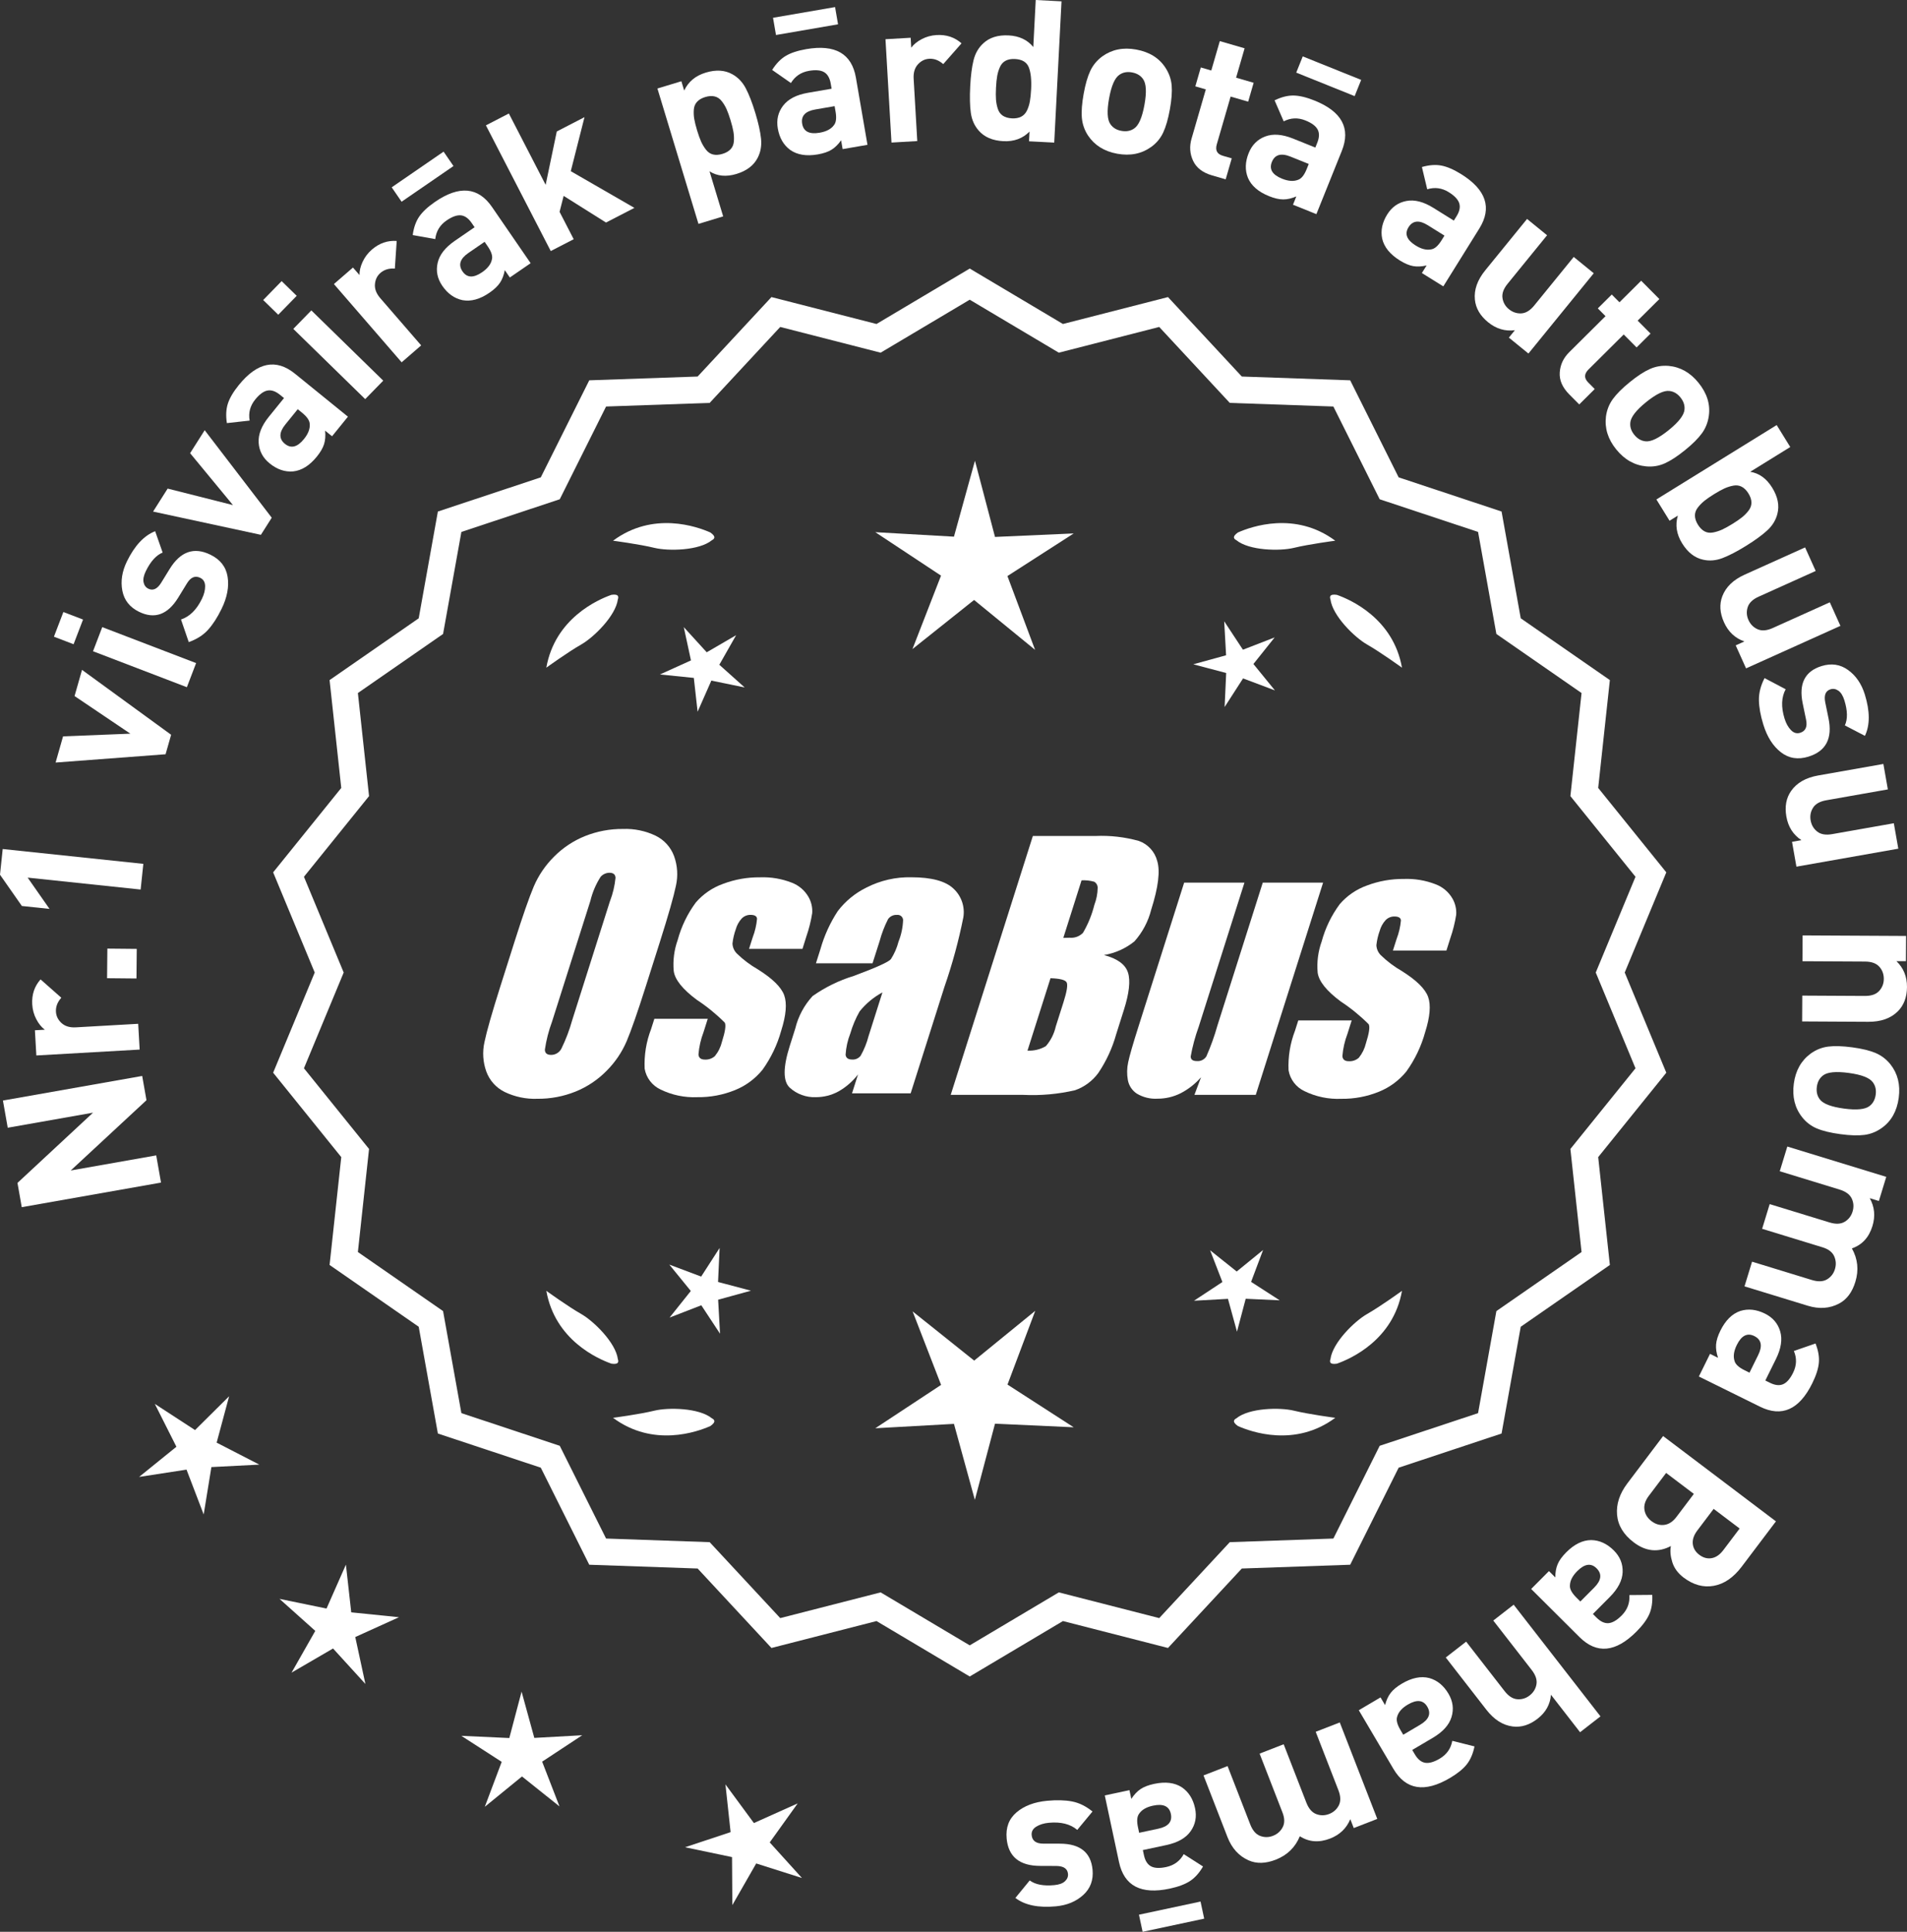 <?xml version="1.0" encoding="UTF-8"?>
<svg id="Layer_2" data-name="Layer 2" xmlns="http://www.w3.org/2000/svg" viewBox="0 0 297.632 301.41">
  <rect x="0" y="0" width="297.632" height="301.41" fill="#333333" stroke="none"/>
  <defs>
    <style>
      .cls-1 {
        fill: #fff;
      }
    </style>
  </defs>
  <g id="Layer_1-2" data-name="Layer 1">
    <g>
      <g>
        <polygon class="cls-1" points="35.759 217.855 30.44 223.128 24.162 219.043 27.533 225.731 21.708 230.44 29.111 229.3 31.789 236.296 32.993 228.903 40.473 228.518 33.814 225.088 35.759 217.855"/>
        <polygon class="cls-1" points="54.819 251.567 53.987 244.124 50.962 250.976 43.625 249.466 49.207 254.461 45.505 260.973 51.98 257.207 57.029 262.741 55.448 255.419 62.27 252.327 54.819 251.567"/>
        <polygon class="cls-1" points="83.392 271.159 81.405 263.936 79.49 271.178 72.007 270.835 78.302 274.895 75.664 281.906 81.47 277.173 87.322 281.849 84.615 274.864 90.871 270.743 83.392 271.159"/>
        <polygon class="cls-1" points="120.134 287.464 124.498 281.376 117.664 284.443 113.223 278.411 114.028 285.859 106.919 288.219 114.25 289.755 114.299 297.245 118.024 290.747 125.162 293.016 120.134 287.464"/>
      </g>
      <g>
        <path class="cls-1" d="M22.193,167.876l.668,3.786-11.82,10.963,13.341-2.354.749,4.243-21.736,3.836-.668-3.786,11.791-10.958-13.311,2.349-.749-4.243,21.735-3.836Z"/>
        <path class="cls-1" d="M6.332,152.814l3.237,2.858c-.604.676-.883,1.406-.838,2.19.039.681.331,1.27.877,1.766s1.294.718,2.241.664l9.719-.554.229,4.023-16.124.919-.225-3.931,1.547-.088c-.518-.384-.963-.933-1.335-1.647-.372-.713-.582-1.483-.629-2.308-.086-1.527.347-2.825,1.3-3.894Z"/>
        <path class="cls-1" d="M21.344,148.051l-.044,4.619-4.588-.044.045-4.619,4.587.044Z"/>
        <path class="cls-1" d="M22.372,134.784l-.422,4.007-17.634-1.859,3.413,4.88-4.316-.455-3.413-4.88.422-4.008,21.95,2.314Z"/>
        <path class="cls-1" d="M12.802,104.518l13.907,10.125-.868,3.041-17.163,1.292,1.164-4.084,10.501-.421-8.706-5.869,1.165-4.084Z"/>
        <path class="cls-1" d="M12.961,96.666l-1.476,3.851-3.068-1.176,1.475-3.85,3.069,1.175ZM30.607,103.459l-1.441,3.763-14.647-5.611,1.441-3.763,14.647,5.611Z"/>
        <path class="cls-1" d="M32.845,86.55c1.54.753,2.434,1.903,2.679,3.449.245,1.546-.072,3.22-.953,5.021-.653,1.337-1.355,2.42-2.106,3.25-.749.829-1.751,1.467-3.005,1.913l-1.21-3.524c1.346-.447,2.432-1.515,3.256-3.205.346-.705.516-1.37.51-1.994-.006-.624-.26-1.058-.761-1.303-.798-.39-1.494-.097-2.084.878l-1.367,2.23c-1.64,2.649-3.675,3.38-6.107,2.19-1.449-.708-2.315-1.804-2.603-3.29-.285-1.486-.048-3.008.714-4.568,1.207-2.469,2.677-4.04,4.408-4.712l1.167,3.331c-1.003.407-1.878,1.371-2.622,2.894-.336.687-.452,1.269-.352,1.743.101.476.348.808.738.999.724.354,1.385.057,1.987-.892l1.339-2.175c1.685-2.742,3.81-3.487,6.372-2.234Z"/>
        <path class="cls-1" d="M31.946,67.124l10.465,13.653-1.693,2.67-16.826-3.628,2.274-3.586,10.189,2.574-6.684-8.097,2.274-3.585Z"/>
        <path class="cls-1" d="M54.304,65.011l-2.479,3.058-1.085-.878c.083.785.031,1.481-.155,2.088s-.567,1.264-1.139,1.97c-1.132,1.396-2.367,2.165-3.705,2.304-1.281.105-2.501-.312-3.655-1.249-1.061-.859-1.631-1.934-1.716-3.226-.083-1.291.447-2.644,1.593-4.056l2.363-2.914-.627-.508c-.689-.56-1.341-.782-1.953-.666-.612.115-1.251.582-1.914,1.401-.795.979-1.084,2.075-.869,3.287l-3.552.393c-.18-1.156-.127-2.172.155-3.046.283-.874.855-1.841,1.714-2.901,2.891-3.564,5.812-4.148,8.766-1.753l8.259,6.697ZM47.142,64.393l-.673-.547-1.935,2.384c-1.002,1.236-1.021,2.245-.059,3.025.948.768,1.937.518,2.963-.75.665-.819.965-1.599.903-2.342-.014-.542-.413-1.132-1.2-1.77Z"/>
        <path class="cls-1" d="M46.308,46.157l-2.881,2.95-2.351-2.296,2.881-2.95,2.351,2.296ZM59.814,59.391l-2.815,2.883-11.222-10.959,2.815-2.883,11.222,10.959Z"/>
        <path class="cls-1" d="M61.915,37.596l-.289,4.309c-.903-.064-1.651.16-2.245.674-.516.446-.804,1.037-.863,1.772-.062.736.221,1.463.843,2.182l6.372,7.358-3.047,2.638-10.572-12.209,2.976-2.577,1.016,1.171c-.012-.645.149-1.333.488-2.063.339-.73.819-1.366,1.444-1.907,1.157-1.001,2.448-1.45,3.878-1.348Z"/>
        <path class="cls-1" d="M70.778,25.907l-8.099,5.568-1.545-2.248,8.098-5.567,1.546,2.248ZM82.817,41.066l-3.244,2.23-.789-1.149c-.144.776-.391,1.429-.742,1.958s-.9,1.052-1.649,1.567c-1.482,1.019-2.885,1.406-4.205,1.161-1.26-.263-2.312-1.007-3.154-2.233-.772-1.124-1.016-2.317-.729-3.58.284-1.262,1.178-2.409,2.676-3.439l3.091-2.125-.457-.665c-.503-.732-1.065-1.129-1.685-1.192-.62-.062-1.365.205-2.233.801-1.038.714-1.627,1.683-1.764,2.906l-3.517-.629c.154-1.16.492-2.119,1.011-2.878.521-.758,1.342-1.524,2.466-2.297,3.78-2.6,6.749-2.332,8.902.801l6.023,8.762ZM76.126,38.445l-.492-.715-2.528,1.739c-1.312.902-1.617,1.863-.914,2.885.691,1.005,1.709,1.044,3.055.12.868-.597,1.378-1.261,1.526-1.991.143-.523-.073-1.202-.646-2.037Z"/>
        <path class="cls-1" d="M99.017,32.434l-4.436,2.288-6.61-4.158-.635,2.49,2.203,4.27-3.58,1.848-10.121-19.614,3.581-1.848,5.742,11.129,1.738-8.327,4.326-2.232-2.14,8.43,9.931,5.725Z"/>
        <path class="cls-1" d="M117.878,17.599c.487,1.602.786,2.947.9,4.036.113,1.088-.061,2.081-.521,2.977-.609,1.2-1.715,2.042-3.316,2.528s-3.003.35-4.204-.409l2.131,7.031-3.856,1.17-6.406-21.122,3.738-1.134.44,1.454c.64-1.381,1.76-2.315,3.362-2.801,1.602-.486,2.989-.399,4.161.26.881.489,1.577,1.217,2.087,2.186s1.005,2.244,1.484,3.826ZM114.468,20.56c-.082-.482-.229-1.08-.446-1.792-.216-.712-.424-1.291-.624-1.738-.2-.446-.451-.862-.751-1.246-.3-.384-.665-.629-1.098-.736-.432-.106-.925-.075-1.479.092-.554.168-.98.417-1.28.745-.3.329-.469.736-.504,1.222-.036.486-.014.971.067,1.453.082.483.231,1.08.447,1.792s.424,1.292.624,1.738.452.867.756,1.261c.303.394.67.645,1.102.751.433.106.925.076,1.479-.092s.98-.416,1.281-.745c.299-.329.466-.741.498-1.237.034-.496.011-.985-.072-1.468Z"/>
        <path class="cls-1" d="M135.391,22.597l-3.879.669-.237-1.375c-.455.645-.953,1.135-1.493,1.469-.539.334-1.258.579-2.154.733-1.772.306-3.207.07-4.305-.705-1.034-.766-1.677-1.881-1.931-3.348-.23-1.344.047-2.53.834-3.557.787-1.027,2.078-1.695,3.87-2.004l3.697-.637-.138-.794c-.15-.876-.496-1.472-1.032-1.789-.536-.316-1.324-.385-2.362-.206-1.243.214-2.183.848-2.818,1.901l-2.932-2.042c.626-.989,1.334-1.719,2.123-2.19s1.855-.823,3.199-1.055c4.522-.779,7.105.705,7.752,4.452l1.806,10.478ZM130.796,3.792l-9.684,1.67-.463-2.688,9.684-1.669.463,2.688ZM130.408,17.417l-.146-.855-3.024.521c-1.569.271-2.247,1.017-2.037,2.238.208,1.202,1.115,1.664,2.725,1.387,1.039-.179,1.778-.568,2.221-1.169.348-.417.436-1.124.263-2.122Z"/>
        <path class="cls-1" d="M150.067,6.765l-2.854,3.24c-.678-.602-1.407-.881-2.191-.835-.681.039-1.269.333-1.765.879-.496.547-.718,1.294-.661,2.243l.565,9.718-4.023.234-.938-16.124,3.93-.229.09,1.547c.384-.519.934-.965,1.646-1.338.713-.372,1.482-.583,2.309-.631,1.526-.089,2.824.343,3.895,1.295Z"/>
        <path class="cls-1" d="M164.536,22.25l-3.933-.203.078-1.517c-1.068,1.083-2.43,1.582-4.082,1.497-1.691-.087-2.977-.64-3.855-1.658-.665-.758-1.073-1.68-1.224-2.764-.151-1.083-.184-2.461-.097-4.133.085-1.651.258-3.008.521-4.071.261-1.062.763-1.937,1.501-2.623.979-.922,2.304-1.34,3.977-1.253,1.65.085,2.934.69,3.848,1.813l.38-7.337,4.024.208-1.138,22.043ZM160.929,13.962c.077-1.506-.045-2.661-.365-3.465-.321-.802-1.037-1.233-2.152-1.29-.578-.03-1.064.059-1.457.266-.395.208-.69.534-.889.979-.2.445-.343.909-.429,1.391-.087.482-.15,1.094-.188,1.837-.039.743-.04,1.359-.003,1.847.036.489.13.97.282,1.443.151.473.413.833.782,1.081.37.247.845.385,1.422.415.578.03,1.063-.059,1.458-.266.394-.207.694-.533.904-.978.209-.444.357-.917.444-1.42.088-.502.151-1.114.189-1.837Z"/>
        <path class="cls-1" d="M182.586,17.062c-.276,1.525-.627,2.737-1.052,3.637-.426.899-1.048,1.643-1.868,2.229-1.497,1.074-3.262,1.426-5.296,1.059-2.012-.364-3.532-1.311-4.558-2.841-.559-.857-.881-1.781-.963-2.773-.084-.991.011-2.239.283-3.744s.619-2.702,1.043-3.592c.423-.89,1.047-1.638,1.871-2.245,1.496-1.073,3.252-1.428,5.265-1.064,2.075.375,3.604,1.324,4.588,2.846.56.857.883,1.777.968,2.758.083.982-.009,2.225-.281,3.73ZM178.62,16.344c.356-1.973.283-3.309-.22-4.009-.383-.552-.962-.898-1.734-1.038-.753-.136-1.405-.013-1.956.371-.718.479-1.254,1.706-1.611,3.678-.36,1.993-.29,3.34.215,4.04.382.552.95.896,1.703,1.032.772.14,1.436.019,1.987-.365.718-.479,1.255-1.715,1.616-3.708Z"/>
        <path class="cls-1" d="M191.294,27.982l-2.113-.613c-1.47-.426-2.46-1.186-2.971-2.281-.512-1.095-.59-2.248-.24-3.458l2.227-7.682-1.638-.475.854-2.948,1.637.475,1.33-4.585,3.87,1.122-1.328,4.585,2.738.794-.854,2.948-2.738-.794-2.158,7.444c-.271.933.041,1.529.936,1.788l1.398.406-.949,3.275Z"/>
        <path class="cls-1" d="M205.454,33.412l-3.653-1.469.521-1.294c-.726.31-1.406.465-2.042.465-.634,0-1.374-.169-2.217-.508-1.669-.671-2.767-1.625-3.294-2.862-.478-1.194-.438-2.482.117-3.862.508-1.265,1.367-2.128,2.577-2.588,1.21-.46,2.658-.351,4.347.328l3.479,1.4.3-.748c.332-.824.353-1.512.062-2.063-.291-.552-.925-1.023-1.903-1.417-1.169-.471-2.301-.425-3.396.138l-1.422-3.278c1.052-.512,2.038-.762,2.957-.749.919.014,2.012.275,3.276.783,4.258,1.712,5.676,4.333,4.257,7.86l-3.968,9.865ZM203.937,26.386l.323-.805-2.847-1.146c-1.477-.594-2.446-.315-2.908.835-.456,1.132.075,2.002,1.59,2.611.978.394,1.812.451,2.503.172.515-.171.961-.727,1.339-1.667ZM211.424,14.997l-9.116-3.667,1.018-2.531,9.117,3.667-1.019,2.531Z"/>
        <path class="cls-1" d="M225.261,44.682l-3.343-2.082.738-1.184c-.77.179-1.467.213-2.092.104-.626-.11-1.324-.405-2.096-.886-1.526-.951-2.441-2.081-2.745-3.391-.264-1.259-.001-2.52.785-3.783.722-1.158,1.717-1.857,2.989-2.101,1.271-.243,2.678.116,4.223,1.078l3.183,1.983.427-.684c.47-.754.609-1.428.419-2.021s-.732-1.168-1.628-1.726c-1.069-.667-2.193-.818-3.368-.455l-.83-3.475c1.125-.322,2.139-.396,3.042-.224.903.173,1.934.62,3.092,1.341,3.894,2.426,4.835,5.253,2.825,8.48l-5.621,9.025ZM224.986,37.499l.458-.737-2.604-1.622c-1.35-.842-2.353-.736-3.01.316-.644,1.035-.273,1.984,1.113,2.848.895.557,1.706.758,2.436.604.536-.08,1.071-.549,1.607-1.409Z"/>
        <path class="cls-1" d="M238.549,55.162l-3.054-2.485.938-1.154c-1.522.2-2.916-.215-4.182-1.246-1.234-1.005-1.92-2.176-2.058-3.513-.158-1.541.383-3.073,1.623-4.596l6.517-8.006,3.125,2.544-6.164,7.573c-.64.786-.904,1.529-.796,2.23.108.702.443,1.28,1.004,1.737.577.469,1.22.687,1.929.65.709-.036,1.383-.447,2.022-1.232l6.164-7.573,3.126,2.544-10.195,12.525Z"/>
        <path class="cls-1" d="M246.476,63.103l-1.551-1.562c-1.078-1.085-1.575-2.23-1.49-3.436.083-1.205.574-2.252,1.468-3.141l5.675-5.637-1.202-1.209,2.178-2.163,1.201,1.209,3.387-3.364,2.841,2.859-3.388,3.365,2.011,2.023-2.178,2.163-2.01-2.023-5.497,5.462c-.689.685-.708,1.356-.052,2.017l1.027,1.033-2.42,2.403Z"/>
        <path class="cls-1" d="M262.99,70.23c-1.204.975-2.262,1.665-3.171,2.069-.91.404-1.866.561-2.87.47-1.835-.164-3.403-1.048-4.702-2.654-1.289-1.59-1.821-3.299-1.6-5.127.136-1.015.495-1.924,1.079-2.729.585-.806,1.47-1.689,2.659-2.652,1.188-.962,2.233-1.643,3.136-2.04.9-.398,1.861-.558,2.882-.48,1.834.164,3.396,1.04,4.683,2.63,1.327,1.638,1.867,3.355,1.619,5.151-.137,1.014-.492,1.921-1.067,2.72-.577.799-1.459,1.68-2.647,2.643ZM260.454,67.099c1.558-1.262,2.374-2.322,2.45-3.181.069-.668-.143-1.308-.637-1.918-.481-.595-1.056-.927-1.724-.997-.857-.104-2.064.475-3.622,1.736-1.574,1.274-2.398,2.341-2.473,3.2-.072.669.134,1.3.616,1.895.493.61,1.075.95,1.744,1.021.854.104,2.069-.48,3.645-1.755Z"/>
        <path class="cls-1" d="M272.511,85.169c-1.424.88-2.648,1.515-3.67,1.905-1.023.39-2.026.476-3.012.258-1.315-.28-2.413-1.132-3.293-2.556-.881-1.424-1.104-2.865-.669-4.325l-1.292.799-2.055-3.322,18.773-11.608,2.119,3.427-6.248,3.864c1.402.226,2.544,1.051,3.426,2.475.881,1.424,1.152,2.786.813,4.088-.245.978-.771,1.837-1.576,2.579-.805.741-1.91,1.546-3.317,2.416ZM268.773,82.632c.445-.202.984-.5,1.618-.891.633-.391,1.139-.741,1.521-1.049.38-.308.717-.656,1.011-1.045.294-.388.438-.805.43-1.25-.007-.445-.163-.914-.467-1.406-.305-.492-.655-.841-1.05-1.046-.394-.206-.832-.264-1.309-.174-.48.09-.942.236-1.389.439-.445.203-.985.5-1.617.891-.633.391-1.14.741-1.52,1.049s-.723.659-1.025,1.053c-.304.394-.451.813-.442,1.258.007.445.163.913.467,1.405.305.492.654.841,1.049,1.047.394.206.835.261,1.323.166s.954-.244,1.4-.447Z"/>
        <path class="cls-1" d="M272.514,104.283l-1.617-3.589,1.356-.611c-1.449-.503-2.511-1.499-3.182-2.987-.653-1.451-.742-2.805-.265-4.062.548-1.449,1.716-2.576,3.508-3.383l9.413-4.24,1.655,3.674-8.903,4.011c-.924.416-1.494.962-1.71,1.638-.218.676-.177,1.343.119,2.003.307.678.784,1.16,1.434,1.445s1.438.22,2.361-.196l8.903-4.01,1.654,3.674-14.726,6.633Z"/>
        <path class="cls-1" d="M282.268,118.053c-1.639.507-3.076.281-4.313-.678s-2.151-2.396-2.744-4.311c-.439-1.422-.671-2.692-.691-3.81-.021-1.119.272-2.269.88-3.452l3.296,1.739c-.675,1.247-.733,2.769-.179,4.565.231.75.562,1.351.994,1.801s.914.594,1.447.429c.85-.262,1.154-.952.918-2.068l-.531-2.562c-.62-3.053.364-4.979,2.95-5.779,1.541-.476,2.923-.271,4.148.616,1.227.886,2.095,2.159,2.609,3.817.811,2.626.815,4.777.014,6.452l-3.131-1.628c.453-.983.43-2.285-.071-3.904-.226-.731-.539-1.234-.938-1.511-.4-.277-.807-.351-1.222-.223-.77.238-1.049.908-.838,2.011l.514,2.501c.651,3.152-.387,5.149-3.112,5.992Z"/>
        <path class="cls-1" d="M280.374,135.224l-.685-3.877,1.466-.259c-1.283-.844-2.066-2.07-2.349-3.678-.277-1.567-.03-2.902.741-4.003.887-1.269,2.299-2.074,4.232-2.415l10.166-1.794.7,3.969-9.616,1.697c-.997.176-1.685.565-2.061,1.166-.377.602-.502,1.258-.376,1.971.129.732.474,1.317,1.033,1.753.56.436,1.337.567,2.336.391l9.615-1.697.7,3.969-15.904,2.807Z"/>
        <path class="cls-1" d="M281.267,159.37l.022-4.03,9.764.052c1.013.005,1.759-.254,2.236-.779.478-.524.72-1.148.723-1.872.005-.744-.229-1.381-.702-1.91-.474-.529-1.216-.797-2.229-.802l-9.765-.051.021-4.03,16.15.085-.021,3.938-1.487-.008c1.11,1.06,1.661,2.406,1.652,4.039-.008,1.591-.49,2.859-1.446,3.805-1.102,1.09-2.633,1.629-4.597,1.619l-10.322-.055Z"/>
        <path class="cls-1" d="M287.257,176.961c-1.536-.207-2.764-.502-3.682-.887-.917-.384-1.688-.973-2.312-1.766-1.14-1.447-1.571-3.194-1.295-5.242.272-2.028,1.149-3.588,2.632-4.682.831-.597,1.741-.96,2.728-1.087.987-.128,2.237-.089,3.754.114,1.516.205,2.727.498,3.635.881.906.382,1.683.972,2.326,1.768,1.141,1.446,1.573,3.184,1.301,5.211-.281,2.089-1.161,3.66-2.636,4.712-.832.597-1.736.96-2.713,1.089s-2.223.092-3.738-.112ZM287.795,172.967c1.986.268,3.318.134,3.995-.4.535-.408.854-1.001.959-1.779.102-.758-.051-1.404-.458-1.938-.513-.694-1.761-1.175-3.747-1.443-2.008-.27-3.35-.138-4.026.396-.535.407-.853.99-.955,1.748-.104.778.047,1.434.455,1.969.511.694,1.771,1.177,3.777,1.447Z"/>
        <path class="cls-1" d="M272.271,200.707l1.18-3.853,9.336,2.86c.969.296,1.757.262,2.367-.103.607-.365,1.019-.893,1.229-1.584.213-.692.174-1.363-.112-2.013-.288-.65-.895-1.117-1.824-1.402l-9.425-2.887,1.18-3.854,9.337,2.86c.968.296,1.756.263,2.366-.102.608-.365,1.019-.893,1.23-1.584.218-.711.176-1.389-.123-2.032-.301-.643-.935-1.113-1.903-1.41l-9.336-2.86,1.18-3.853,15.442,4.73-1.152,3.764-1.423-.436c.752,1.354.893,2.803.42,4.344-.545,1.778-1.614,2.942-3.209,3.491.923,1.645,1.102,3.385.539,5.223-.496,1.62-1.338,2.746-2.525,3.376-1.471.781-3.106.896-4.904.345l-9.87-3.023Z"/>
        <path class="cls-1" d="M265.148,214.767l1.743-3.53,1.251.618c-.253-.748-.357-1.438-.309-2.071.048-.633.272-1.358.676-2.173.797-1.612,1.831-2.634,3.104-3.065,1.227-.385,2.508-.248,3.843.411,1.222.604,2.017,1.526,2.383,2.768.367,1.241.148,2.677-.657,4.308l-1.662,3.364.724.356c.796.394,1.481.466,2.053.219.571-.248,1.092-.844,1.559-1.789.558-1.131.599-2.263.121-3.397l3.377-1.167c.431,1.088.604,2.09.521,3.006-.082.915-.427,1.984-1.03,3.207-2.031,4.114-4.752,5.329-8.161,3.645l-9.535-4.708ZM272.27,213.789l.779.384,1.358-2.751c.705-1.427.501-2.415-.611-2.964-1.093-.54-2-.078-2.724,1.386-.467.945-.587,1.772-.362,2.483.133.526.652,1.014,1.561,1.462Z"/>
        <path class="cls-1" d="M254.993,240.654c-1.599-1.209-2.469-2.645-2.612-4.307-.142-1.662.396-3.301,1.618-4.917l5.569-7.369,17.61,13.309-5.346,7.073c-1.284,1.698-2.734,2.693-4.355,2.985-1.619.292-3.187-.136-4.703-1.282-.891-.673-1.481-1.477-1.773-2.409-.292-.934-.365-1.771-.217-2.515-1.98,1.042-3.91.854-5.79-.567ZM256.656,235.576c.113.707.482,1.297,1.108,1.771.627.473,1.292.665,1.995.574s1.335-.506,1.896-1.248l2.71-3.586-4.327-3.271-2.711,3.586c-.561.742-.784,1.467-.671,2.174ZM264.199,240.889c.072.676.413,1.245,1.023,1.706s1.251.634,1.92.519c.67-.115,1.279-.536,1.827-1.261l2.543-3.364-4.056-3.065-2.542,3.363c-.549.725-.787,1.426-.716,2.102Z"/>
        <path class="cls-1" d="M238.976,247.92l2.777-2.79.988.984c-.001-.789.121-1.477.368-2.062s.691-1.2,1.333-1.844c1.268-1.274,2.575-1.914,3.919-1.916,1.286.026,2.456.564,3.511,1.614.967.963,1.426,2.09,1.378,3.384-.048,1.293-.714,2.584-1.996,3.874l-2.646,2.658.571.569c.63.626,1.254.914,1.876.861.62-.053,1.303-.452,2.046-1.199.89-.894,1.29-1.954,1.198-3.181l3.573-.03c.062,1.168-.094,2.173-.464,3.015-.37.841-1.037,1.745-1.999,2.712-3.237,3.251-6.203,3.536-8.897.854l-7.536-7.502ZM246.036,249.263l.615.613,2.166-2.175c1.123-1.128,1.244-2.129.365-3.004-.864-.86-1.872-.712-3.023.445-.744.747-1.123,1.493-1.136,2.239-.043.541.296,1.168,1.013,1.882Z"/>
        <path class="cls-1" d="M225.646,258.612l3.181-2.473,5.994,7.709c.621.799,1.286,1.225,1.994,1.277.707.052,1.348-.145,1.919-.588.586-.457.942-1.034,1.066-1.733s-.124-1.448-.745-2.248l-5.993-7.709,3.181-2.474,13.548,17.425-3.183,2.474-4.546-5.849c-.115,1.502-.81,2.749-2.081,3.738-1.257.977-2.552,1.381-3.886,1.214-1.538-.192-2.909-1.063-4.113-2.613l-6.336-8.15Z"/>
        <path class="cls-1" d="M212.072,266.841l3.39-2.002.71,1.201c.196-.764.487-1.398.875-1.903.386-.503.97-.987,1.753-1.449,1.549-.914,2.974-1.204,4.275-.869,1.238.349,2.235,1.164,2.992,2.445.693,1.174.854,2.381.481,3.622-.371,1.239-1.34,2.322-2.905,3.246l-3.231,1.907.41.694c.453.765.985,1.2,1.6,1.306.615.105,1.375-.11,2.283-.646,1.086-.642,1.738-1.567,1.959-2.777l3.466.869c-.234,1.146-.638,2.081-1.207,2.801-.571.721-1.443,1.428-2.618,2.122-3.95,2.333-6.893,1.862-8.826-1.412l-5.406-9.156ZM218.569,269.917l.441.748,2.642-1.561c1.37-.81,1.74-1.748,1.11-2.815-.621-1.05-1.633-1.16-3.039-.33-.907.536-1.461,1.163-1.661,1.881-.178.512-.01,1.205.507,2.077Z"/>
        <path class="cls-1" d="M187.835,277.013l3.756-1.46,3.538,9.101c.366.944.882,1.542,1.545,1.794.664.252,1.333.247,2.007-.015.675-.263,1.179-.708,1.51-1.336.332-.628.323-1.395-.029-2.3l-3.571-9.188,3.756-1.46,3.537,9.102c.368.943.883,1.542,1.548,1.793.662.252,1.331.247,2.006-.015.692-.27,1.198-.721,1.518-1.355.319-.634.295-1.423-.072-2.367l-3.538-9.102,3.756-1.46,5.853,15.053-3.67,1.426-.539-1.387c-.596,1.429-1.646,2.437-3.149,3.021-1.733.674-3.31.555-4.728-.356-.72,1.743-1.976,2.963-3.767,3.659-1.579.614-2.984.65-4.215.108-1.525-.671-2.628-1.883-3.31-3.636l-3.74-9.621Z"/>
        <path class="cls-1" d="M172.425,280.133l3.852-.822.291,1.364c.429-.662.907-1.171,1.434-1.526.526-.355,1.234-.628,2.123-.817,1.759-.376,3.202-.198,4.33.533,1.062.725,1.75,1.814,2.062,3.269.284,1.334.054,2.529-.693,3.587-.746,1.057-2.009,1.776-3.787,2.156l-3.668.783.168.788c.185.869.553,1.451,1.101,1.746.55.295,1.34.332,2.371.112,1.232-.264,2.146-.934,2.739-2.012l3.011,1.925c-.586,1.013-1.265,1.77-2.035,2.273-.77.502-1.821.896-3.155,1.181-4.487.958-7.127-.423-7.921-4.142l-2.221-10.399ZM177.609,285.113l.182.849,3.002-.641c1.556-.332,2.203-1.104,1.945-2.317-.256-1.192-1.18-1.618-2.777-1.277-1.03.22-1.755.638-2.172,1.256-.331.43-.392,1.14-.18,2.131ZM177.761,298.742l9.611-2.051.569,2.668-9.611,2.051-.569-2.668Z"/>
        <path class="cls-1" d="M157.112,286.852c-.16-1.708.355-3.069,1.548-4.083,1.192-1.014,2.785-1.614,4.781-1.801,1.482-.138,2.772-.104,3.871.105,1.099.209,2.165.731,3.197,1.569l-2.377,2.869c-1.083-.916-2.56-1.286-4.432-1.111-.782.073-1.438.274-1.968.604s-.77.772-.717,1.328c.083.885.695,1.326,1.837,1.323l2.616.004c3.114.02,4.798,1.377,5.051,4.073.15,1.605-.335,2.917-1.454,3.935-1.119,1.018-2.543,1.608-4.271,1.769-2.736.256-4.844-.181-6.319-1.308l2.236-2.731c.869.645,2.148.889,3.835.731.762-.071,1.318-.274,1.671-.608.354-.334.509-.717.469-1.149-.075-.802-.674-1.213-1.796-1.233l-2.555-.01c-3.218-.011-4.96-1.436-5.225-4.275Z"/>
      </g>
      <g>
        <path class="cls-1" d="M253.576,151.739l6.49-15.631-10.631-13.17,1.823-16.827-13.911-9.641-2.991-16.659-16.063-5.331-7.563-15.141-16.915-.59-11.522-12.397-16.396,4.199-14.548-8.649-14.549,8.649-16.396-4.199-11.522,12.397-16.915.59-7.563,15.141-16.063,5.332-2.991,16.659-13.911,9.641,1.823,16.827-10.631,13.17,6.49,15.631-6.49,15.631,10.631,13.17-1.823,16.826,13.911,9.641,2.991,16.659,16.063,5.331,7.563,15.141,16.914.59,11.523,12.397,16.396-4.199,14.549,8.649,14.548-8.649,16.396,4.199,11.522-12.397,16.915-.59,7.563-15.141,16.063-5.331,2.991-16.659,13.911-9.641-1.823-16.826,10.631-13.17-6.49-15.631ZM246.84,195.349l-13.295,9.215-2.858,15.922-15.354,5.096-7.229,14.471-16.167.564-11.013,11.849-15.671-4.014-13.905,8.266-13.905-8.266-15.67,4.014-11.014-11.849-16.167-.564-7.229-14.471-15.353-5.096-2.859-15.922-13.295-9.215,1.743-16.082-10.161-12.587,6.203-14.94-6.203-14.94,10.161-12.587-1.743-16.082,13.295-9.215,2.859-15.922,15.353-5.096,7.229-14.471,16.167-.564,11.013-11.849,15.67,4.014,13.905-8.266,13.905,8.266,15.671-4.014,11.013,11.849,16.167.564,7.229,14.472,15.354,5.096,2.858,15.922,13.295,9.215-1.743,16.082,10.161,12.587-6.203,14.94,6.203,14.94-10.161,12.587,1.743,16.082Z"/>
        <polygon class="cls-1" points="112.068 200.022 112.312 194.716 109.433 199.18 104.462 197.309 107.818 201.426 104.502 205.576 109.455 203.657 112.377 208.092 112.082 202.789 117.203 201.38 112.068 200.022"/>
        <polygon class="cls-1" points="161.574 204.521 152.043 212.289 142.436 204.614 146.879 216.08 136.611 222.845 148.888 222.162 152.149 234.018 155.294 222.131 167.577 222.694 157.243 216.03 161.574 204.521"/>
        <polygon class="cls-1" points="194.42 202.64 199.725 202.883 195.262 200.005 197.133 195.034 193.016 198.389 188.866 195.074 190.785 200.026 186.35 202.948 191.653 202.653 193.061 207.775 194.42 202.64"/>
        <path class="cls-1" d="M192.963,221.298c-.197.099-.319.215-.359.348-.001.002-.003.003-.005.005.001 0.0.002.001.003.001-.063.227.115.505.606.846,2.043.909,8.925,3.375,15.191-1.283,0,0-4.07-.534-6.459-1.115-2.166-.527-6.98-.443-8.977,1.198Z"/>
        <path class="cls-1" d="M207.648,212.064c-.075.207-.085.376-.022.5 0.0.002-0.0.005,0,.007.001-0.0.002-.001.003-.001.11.208.43.288,1.022.199,2.109-.742,8.805-3.677,10.161-11.365,0,0-3.325,2.407-5.461,3.625-1.936,1.104-5.378,4.471-5.703,7.036Z"/>
        <path class="cls-1" d="M111.475,221.646c-.04-.134-.162-.249-.359-.348-1.997-1.641-6.811-1.725-8.977-1.198-2.389.582-6.459,1.115-6.459,1.115,6.266,4.657,13.148,2.192,15.191,1.283.491-.341.669-.62.606-.846.001-0.0.002-.001.003-.001-.001-.002-.003-.003-.005-.005Z"/>
        <path class="cls-1" d="M96.45,212.57c.001 0.0.002.001.003.001 0-.002-0-.004,0-.007.063-.124.053-.293-.022-.5-.325-2.565-3.767-5.931-5.703-7.036-2.136-1.218-5.461-3.625-5.461-3.625,1.356,7.688,8.052,10.622,10.161,11.365.591.089.912.009,1.022-.199Z"/>
        <path class="cls-1" d="M111.116,84.282c.197-.099.32-.215.359-.348.001-.002.003-.003.005-.005-.001-0-.002-.001-.003-.001.063-.227-.115-.505-.606-.846-2.043-.909-8.925-3.375-15.191,1.283,0,0,4.07.534,6.459,1.115,2.166.527,6.98.443,8.977-1.198Z"/>
        <path class="cls-1" d="M96.43,93.515c.075-.207.085-.376.022-.5-0-.002 0-.005,0-.007-.001 0-.002.001-.003.001-.11-.208-.43-.288-1.022-.199-2.109.742-8.805,3.677-10.161,11.365,0,0,3.325-2.407,5.461-3.625,1.936-1.104,5.378-4.471,5.703-7.036Z"/>
        <path class="cls-1" d="M192.603,83.934c.04.134.162.249.359.348,1.998,1.641,6.811,1.725,8.977,1.198,2.389-.582,6.459-1.115,6.459-1.115-6.266-4.657-13.148-2.192-15.191-1.283-.491.341-.669.62-.606.846-.001 0-.002.001-.003.001.001.002.003.003.005.005Z"/>
        <path class="cls-1" d="M207.629,93.01c-.001-0-.002-.001-.003-.001-0.0.002 0.0.004,0,.007-.063.124-.053.293.022.5.325,2.565,3.767,5.931,5.703,7.036,2.136,1.218,5.461,3.625,5.461,3.625-1.356-7.688-8.052-10.622-10.161-11.365-.591-.089-.912-.009-1.022.199Z"/>
        <path class="cls-1" d="M94.656,167.093c1.334-1.328,2.402-2.899,3.145-4.628.717-1.691,1.718-4.565,3.006-8.623l2.194-6.909c1.318-4.159,2.149-7.07,2.492-8.731.348-1.534.249-3.136-.285-4.616-.511-1.393-1.54-2.535-2.872-3.189-1.59-.762-3.342-1.126-5.104-1.058-2.036-.018-4.057.362-5.947,1.12-1.813.733-3.457,1.83-4.831,3.221-1.334,1.328-2.402,2.899-3.145,4.628-.717,1.691-1.718,4.565-3.006,8.623l-2.193,6.911c-1.319,4.161-2.15,7.073-2.493,8.734-.347,1.534-.248,3.136.285,4.615.51,1.394,1.539,2.536,2.872,3.188,1.59.762,3.342,1.126,5.104,1.059,2.037.017,4.057-.364,5.947-1.123,1.813-.733,3.457-1.83,4.831-3.221ZM87.607,163.641c-.314.584-.923.949-1.586.951-.644,0-.98-.272-.98-.824.217-1.482.589-2.938,1.11-4.343l5.99-18.863c.319-1.332.859-2.601,1.598-3.754.347-.398.848-.628,1.375-.634.609,0,.926.26.951.786-.121,1.235-.407,2.448-.849,3.608l-.005-.005-5.891,18.565c-.431,1.554-1.004,3.065-1.712,4.514Z"/>
        <path class="cls-1" d="M122.396,155.293c-.452-1.26-1.82-2.606-4.102-4.039-1.193-.683-2.296-1.513-3.283-2.47-.418-.415-.665-.971-.692-1.559.082-.762.256-1.512.516-2.234.172-.628.492-1.207.932-1.687.358-.364.849-.568,1.36-.563.653,0,.995.203,1.027.609-.09.995-.319,1.972-.678,2.904l-.571,1.795h8.336v.013l.603-1.927c.414-1.192.722-2.418.919-3.665.063-.887-.143-1.773-.589-2.543-.587-1.011-1.504-1.79-2.597-2.206-1.58-.617-3.27-.902-4.965-.837-1.968-.02-3.922.326-5.763,1.02-1.643.586-3.106,1.586-4.247,2.904-1.302,1.757-2.262,3.742-2.831,5.853-.553,1.545-.766,3.191-.622,4.825.175,1.357,1.382,2.866,3.62,4.527,1.568,1.029,3.025,2.217,4.35,3.545.211.399.065,1.389-.436,2.968-.196.826-.575,1.598-1.11,2.257-.43.38-.993.574-1.566.539-.621,0-.957-.267-.995-.799.096-1.188.36-2.356.786-3.469l.665-2.097h-8.334l-.508,1.598c-.761,1.97-1.104,4.078-1.008,6.188.245,1.423,1.171,2.635,2.479,3.246,1.789.875,3.768,1.286,5.758,1.198,2.015.028,4.015-.35,5.881-1.11,1.673-.676,3.146-1.767,4.28-3.17,1.323-1.846,2.31-3.91,2.916-6.099.768-2.415.919-4.254.469-5.516Z"/>
        <path class="cls-1" d="M142.13,170.584l5.275-16.619c1.231-3.542,2.216-7.165,2.948-10.842.267-1.637-.296-3.301-1.503-4.439-1.234-1.204-3.443-1.807-6.626-1.807-2.423-.054-4.822.495-6.981,1.598-1.762.86-3.299,2.119-4.489,3.678-1.197,1.827-2.109,3.827-2.703,5.929l-.704,2.219h8.832l1.105-3.462c.318-1.187.76-2.336,1.319-3.43.316-.45.846-.701,1.395-.66.018-.002.037-.004.055-.005.466-.029.867.326.896.792-.041,1.158-.281,2.3-.71,3.376-.251.973-.655,1.9-1.198,2.745-.363.443-2.295,1.314-5.795,2.614-2.295.7-4.464,1.762-6.425,3.145-1.314,1.433-2.244,3.176-2.701,5.066l-.863,2.722c-1.059,3.344-1.059,5.511,0,6.5,1.106,1.007,2.563,1.54,4.058,1.483,1.233.005,2.448-.3,3.532-.887,1.192-.672,2.236-1.578,3.069-2.663l-.939,2.948h9.151ZM132.983,165.314c-.622,0-.952-.254-1.008-.748.071-1.137.319-2.256.735-3.316.347-1.2.834-2.356,1.452-3.442.976-1.219,2.188-2.228,3.563-2.968l-2.162,6.809c-.277,1.078-.695,2.114-1.243,3.082-.322.404-.822.623-1.337.584Z"/>
        <path class="cls-1" d="M176.045,151.744c-.406-1.274-1.655-2.18-3.747-2.732,1.748-.288,3.392-1.027,4.768-2.143,1.254-1.412,2.148-3.107,2.606-4.939,1.108-3.487,1.421-6.017.939-7.59-.375-1.456-1.449-2.63-2.866-3.132-2.204-.614-4.492-.875-6.778-.773h-9.766l-12.82,40.394h11.338c2.707.13,5.419-.113,8.059-.723,1.459-.507,2.728-1.447,3.64-2.694,1.253-1.859,2.198-3.908,2.797-6.068l1.186-3.747c.837-2.626,1.053-4.578.647-5.853ZM165.976,156.392l-1.198,3.766c-.253,1.136-.785,2.19-1.548,3.069-.866.51-1.863.752-2.866.697l3.592-11.298c1.444.051,2.273.254,2.501.622.231.366.07,1.414-.481,3.145ZM170.8,141.191c-.381,1.529-.979,2.996-1.775,4.356-.542.556-1.307.836-2.08.762-.234,0-.564.006-.989.025l2.847-8.984.012.003c.661-.033,1.323.041,1.96.218.343.198.552.567.544.964-.018.909-.194,1.807-.519,2.656Z"/>
        <path class="cls-1" d="M187.451,168.075l-1.033,2.752h9.574l10.506-33.107-.005-.004h-9.409l-7.07,22.28c-.461,1.643-1.038,3.251-1.725,4.812-.312.511-.887.801-1.483.748-.653,0-.97-.242-.97-.723.28-1.563.694-3.098,1.236-4.59l7.152-22.528h-9.409l-7.089,22.332c-.907,2.84-1.452,4.743-1.649,5.7-.197.907-.214,1.844-.051,2.759.155.866.657,1.631,1.388,2.118.983.591,2.122.87,3.267.799,1.237.001,2.457-.286,3.563-.837,1.22-.625,2.308-1.478,3.208-2.511Z"/>
        <path class="cls-1" d="M224.078,137.977c-1.58-.617-3.27-.902-4.965-.838-1.968-.02-3.922.326-5.763,1.02-1.643.586-3.106,1.586-4.247,2.905-1.302,1.756-2.262,3.742-2.831,5.852-.553,1.545-.766,3.191-.622,4.826.175,1.357,1.382,2.866,3.62,4.527,1.568,1.029,3.025,2.217,4.35,3.545.211.399.065,1.389-.436,2.968-.196.826-.575,1.598-1.11,2.258-.43.38-.993.574-1.566.539-.621,0-.957-.267-.995-.799.096-1.188.36-2.356.786-3.469l.665-2.099h-8.338l-.508,1.598c-.761,1.971-1.104,4.078-1.008,6.188.245,1.423,1.171,2.635,2.479,3.246,1.789.875,3.768,1.287,5.758,1.198,2.015.028,4.015-.35,5.881-1.11,1.673-.676,3.146-1.767,4.28-3.17,1.323-1.846,2.31-3.91,2.916-6.099.768-2.415.919-4.254.469-5.516-.452-1.26-1.82-2.606-4.102-4.039-1.193-.684-2.295-1.514-3.281-2.472-.418-.415-.665-.971-.692-1.56.082-.762.254-1.511.514-2.231.172-.628.492-1.207.932-1.687.358-.364.848-.568,1.359-.563.653,0,.995.203,1.027.609-.09.995-.319,1.972-.678,2.905l-.571,1.795h8.338l.007.009.609-1.921c.414-1.192.722-2.418.919-3.665.063-.887-.143-1.773-.589-2.543-.59-1.013-1.51-1.792-2.606-2.206Z"/>
        <polygon class="cls-1" points="191.374 105.006 191.131 110.312 194.009 105.848 198.98 107.719 195.625 103.602 198.94 99.453 193.988 101.372 191.066 96.936 191.36 102.239 186.239 103.648 191.374 105.006"/>
        <polygon class="cls-1" points="110.301 101.773 106.721 97.849 107.842 103.041 103.004 105.233 108.288 105.772 108.878 111.05 111.023 106.191 116.225 107.261 112.267 103.72 114.892 99.103 110.301 101.773"/>
        <polygon class="cls-1" points="142.41 101.273 152.028 93.611 161.548 101.394 157.233 89.879 167.577 83.23 155.293 83.775 152.165 71.883 148.887 83.734 136.611 83.034 146.869 89.814 142.41 101.273"/>
      </g>
    </g>
  </g>
</svg>